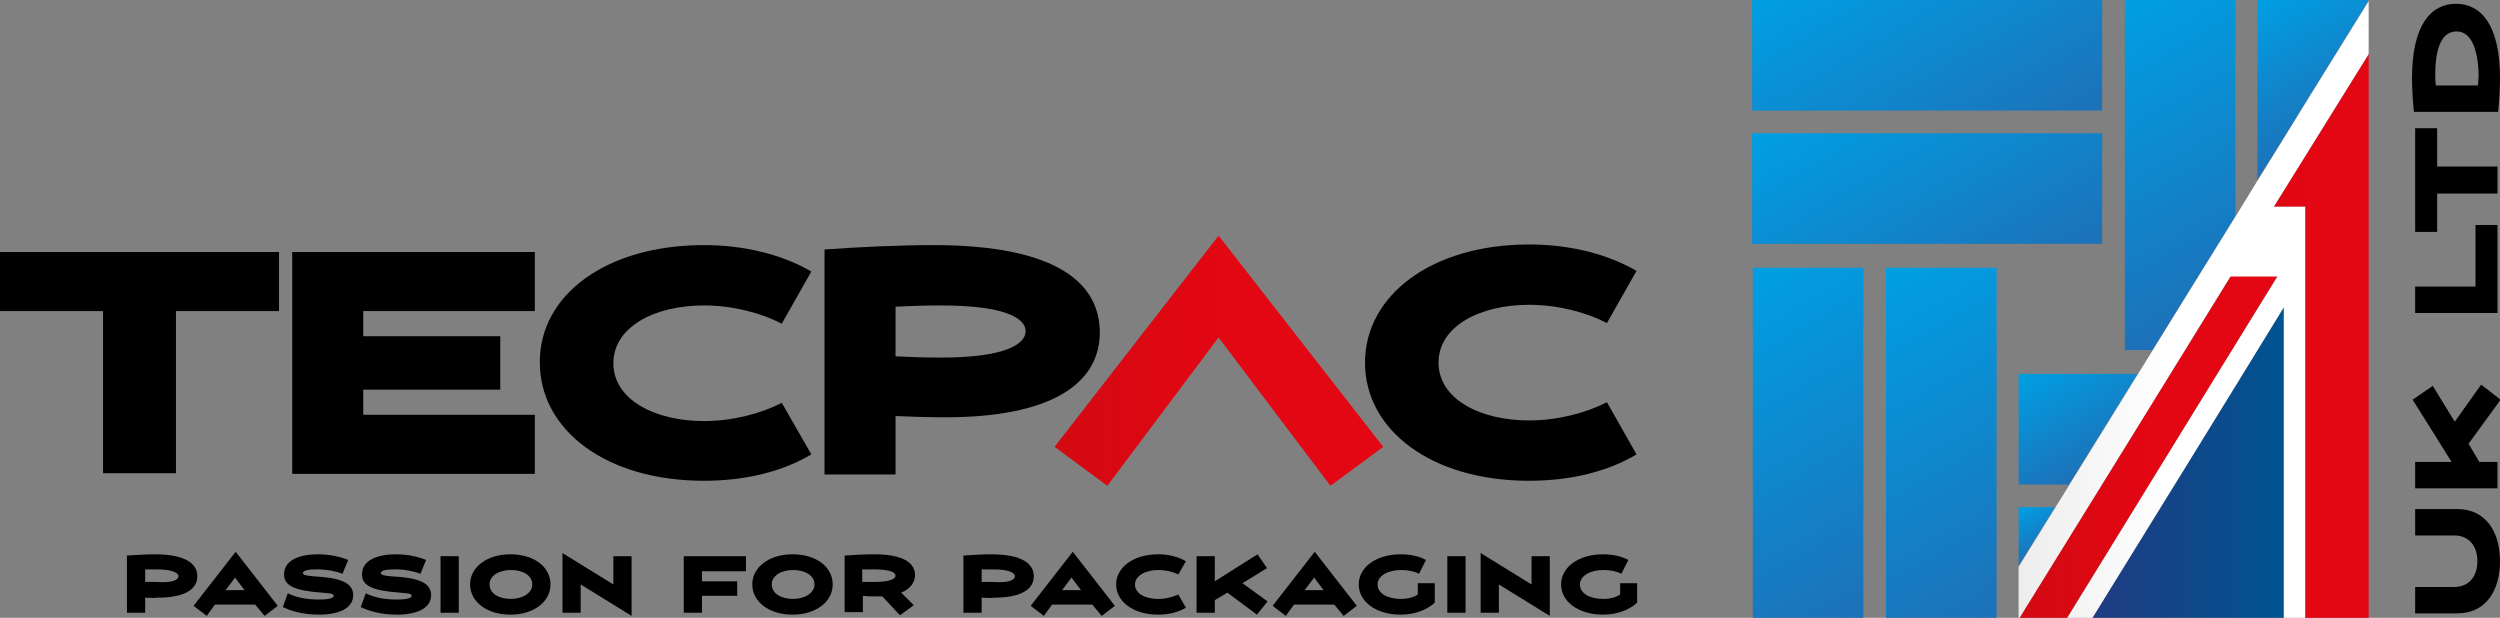 <?xml version="1.0" encoding="utf-8"?>
<!-- Generator: Adobe Illustrator 26.4.0, SVG Export Plug-In . SVG Version: 6.00 Build 0)  -->
<svg version="1.1" id="re-design" xmlns="http://www.w3.org/2000/svg" xmlns:xlink="http://www.w3.org/1999/xlink" x="0px" y="0px"
	 viewBox="0 0 397.8 98.3" style="enable-background:new 0 0 397.8 98.3;" xml:space="preserve">
<rect x="0" y="0" width="397.8" height="98.3" fill="#808080" stroke="none"/>
<style type="text/css">
	.st0{fill:url(#SVGID_1_);}
	.st1{fill:url(#SVGID_00000053520961803785197370000007517940780851587733_);}
	.st2{fill:url(#SVGID_00000119107647229375292350000017205046887505827720_);}
	.st3{fill:url(#SVGID_00000142867825202570325920000001523293346355686272_);}
	.st4{fill:url(#SVGID_00000151502688118479702590000006298135845938996397_);}
	.st5{fill:url(#SVGID_00000143584404740671479510000009067351451277142450_);}
	.st6{fill:url(#SVGID_00000022546619517723583610000004183677556976764324_);}
	.st7{fill:url(#SVGID_00000084528471521889487170000005619558456641365675_);}
	.st8{fill:url(#SVGID_00000096764426071492663920000017925706304611277500_);}
	.st9{fill:url(#SVGID_00000068662763020875826980000017338211852577558163_);}
	.st10{fill:url(#SVGID_00000000927743980759872630000015608206391958750368_);}
	.st11{fill:url(#SVGID_00000171686221650904828010000010990664185785844659_);}
	.st12{fill:url(#SVGID_00000044896302286034398890000007690621270359433383_);}
</style>
<g>
	<g>
		<path d="M0,40.1h44.4v9.4H28v25.8H16.4V49.5H0V40.1z"/>
		<path d="M57.8,49.5v4h21.8V62H57.8v4h27.3v9.4H46.5V40.1h38.6v9.4H57.8z"/>
		<path d="M129.1,72.3c-4.5,2.7-10.4,4.2-17.1,4.2c-15.6,0-26.1-8.1-26.1-18.8C85.8,47,96.4,39,112,39c6.7,0,12.6,1.6,17.1,4.2
			l-4.7,8.3c-3.3-1.7-7.8-2.9-12.4-2.9c-7.8,0-14.4,3.4-14.4,9.2s6.6,9.2,14.4,9.2c4.6,0,9.1-1.2,12.4-2.9L129.1,72.3z"/>
		<path d="M131.2,39.7c5.3-0.4,12.2-0.7,17.3-0.7c20.2,0,26.5,6.4,26.5,13.9c0,7.9-7.3,13.5-24.6,13.5c-2.8,0-5.5-0.1-7.9-0.2v9.3
			h-11.3V39.7z M142.5,56.7c2.1,0.1,4.5,0.2,7.2,0.2c10.4,0,13.5-2.2,13.5-4.2c0-2-3.1-4.1-13.5-4.1c-2.7,0-5.2,0.1-7.2,0.2V56.7z"
			/>
		<path d="M260.4,72.3c-4.5,2.7-10.4,4.2-17.1,4.2c-15.6,0-26.1-8.1-26.1-18.8c0-10.7,10.6-18.8,26.1-18.8c6.7,0,12.6,1.6,17.1,4.2
			l-4.7,8.3c-3.3-1.7-7.8-2.9-12.4-2.9c-7.8,0-14.4,3.4-14.4,9.2s6.6,9.2,14.4,9.2c4.6,0,9.1-1.2,12.4-2.9L260.4,72.3z"/>
	</g>
</g>
<linearGradient id="SVGID_1_" gradientUnits="userSpaceOnUse" x1="167.818" y1="57.399" x2="220.076" y2="57.399">
	<stop  offset="0" style="stop-color:#D20A11"/>
	<stop  offset="0.5" style="stop-color:#E30613"/>
</linearGradient>
<polygon class="st0" points="193.9,37.5 167.8,71.1 176.2,77.3 193.9,53.7 211.7,77.3 220.1,71.1 "/>
<g>
	<path d="M384.3,93.4h6.2c2.3,0,3.7-1.6,3.7-4.1c0-2.5-1.4-4.1-3.7-4.1h-6.2v-4.2h6.7c4.6,0,6.8,3.7,6.8,8.3c0,4.6-2.2,8.3-6.8,8.3
		h-6.7V93.4z"/>
	<path d="M384.3,77.7v-4.2h5.8l-6.2-9.9l3.2-2.2l3.5,5.7l4.2-5.9l3.1,2.4l-5.1,7l1.7,2.9h2.9v4.2H384.3z"/>
	<path d="M384.3,49.8v-4.2h9.6v-9.8h3.5v14H384.3z"/>
	<path d="M384.3,36.8V20.4h3.5v6.1h9.6v4.3h-9.6v6.1H384.3z"/>
	<path d="M384.1,17.8c-0.2-2-0.3-3.8-0.3-5.4c0-8.4,3-11.8,7-11.8c4,0,7,3.4,7,11.8c0,1.6-0.1,3.4-0.3,5.4H384.1z M390.9,5
		c-2.4,0-3.4,2.7-3.4,6.9c0,0.6,0,1.2,0.1,1.7h6.7c0-0.5,0.1-1.1,0.1-1.7C394.3,7.8,393.2,5,390.9,5z"/>
</g>
<g>
	<g>
		
			<linearGradient id="SVGID_00000105404880948659705590000006902288172343174821_" gradientUnits="userSpaceOnUse" x1="294.664" y1="45.776" x2="323.161" y2="95.136">
			<stop  offset="0" style="stop-color:#009FE3"/>
			<stop  offset="1" style="stop-color:#1D71B8"/>
		</linearGradient>
		
			<rect x="300.1" y="42.6" style="fill:url(#SVGID_00000105404880948659705590000006902288172343174821_);" width="17.6" height="55.7"/>
		
			<linearGradient id="SVGID_00000060715707676585417690000006821254860189347511_" gradientUnits="userSpaceOnUse" x1="273.466" y1="45.776" x2="301.963" y2="95.136">
			<stop  offset="0" style="stop-color:#009FE3"/>
			<stop  offset="1" style="stop-color:#1D71B8"/>
		</linearGradient>
		
			<rect x="278.9" y="42.6" style="fill:url(#SVGID_00000060715707676585417690000006821254860189347511_);" width="17.6" height="55.7"/>
		
			<linearGradient id="SVGID_00000000189356721561118030000010791169880759026873_" gradientUnits="userSpaceOnUse" x1="295.874" y1="11.344" x2="317.402" y2="48.631">
			<stop  offset="0" style="stop-color:#009FE3"/>
			<stop  offset="1" style="stop-color:#1D71B8"/>
		</linearGradient>
		
			<rect x="278.8" y="21.2" style="fill:url(#SVGID_00000000189356721561118030000010791169880759026873_);" width="55.7" height="17.6"/>
		
			<linearGradient id="SVGID_00000016767924079553038260000009982290103566290071_" gradientUnits="userSpaceOnUse" x1="295.874" y1="-9.854" x2="317.402" y2="27.433">
			<stop  offset="0" style="stop-color:#009FE3"/>
			<stop  offset="1" style="stop-color:#1D71B8"/>
		</linearGradient>
		<rect x="278.8" style="fill:url(#SVGID_00000016767924079553038260000009982290103566290071_);" width="55.7" height="17.6"/>
		<g>
			
				<linearGradient id="SVGID_00000006683620078804384730000011928421720237134761_" gradientUnits="userSpaceOnUse" x1="321.351" y1="80.624" x2="325.399" y2="87.635">
				<stop  offset="0" style="stop-color:#009FE3"/>
				<stop  offset="1" style="stop-color:#1D71B8"/>
			</linearGradient>
			<path style="fill:url(#SVGID_00000006683620078804384730000011928421720237134761_);" d="M327,80.7h-5.8v9.3
				C323.1,86.9,325.1,83.8,327,80.7z"/>
		</g>
		<g>
			
				<linearGradient id="SVGID_00000072965896548804467210000016970106298527685024_" gradientUnits="userSpaceOnUse" x1="324.496" y1="57.61" x2="334.117" y2="74.274">
				<stop  offset="0" style="stop-color:#009FE3"/>
				<stop  offset="1" style="stop-color:#1D71B8"/>
			</linearGradient>
			<path style="fill:url(#SVGID_00000072965896548804467210000016970106298527685024_);" d="M340.1,59.5h-18.9v17.6h8
				C332.9,71.2,336.5,65.4,340.1,59.5z"/>
		</g>
		<g>
			
				<linearGradient id="SVGID_00000054255830587114419080000006436829765088873637_" gradientUnits="userSpaceOnUse" x1="332.63" y1="3.152" x2="357.84" y2="46.817">
				<stop  offset="0" style="stop-color:#009FE3"/>
				<stop  offset="1" style="stop-color:#1D71B8"/>
			</linearGradient>
			<path style="fill:url(#SVGID_00000054255830587114419080000006436829765088873637_);" d="M355.7,34.4V0h-17.6v55.7h4.4
				C346.9,48.6,351.3,41.5,355.7,34.4z"/>
		</g>
		<g>
			
				<linearGradient id="SVGID_00000065057438621960600880000017154769400150062751_" gradientUnits="userSpaceOnUse" x1="359.687" y1="-0.23" x2="372.072" y2="21.222">
				<stop  offset="0" style="stop-color:#009FE3"/>
				<stop  offset="1" style="stop-color:#1D71B8"/>
			</linearGradient>
			<path style="fill:url(#SVGID_00000065057438621960600880000017154769400150062751_);" d="M366.6,16.7c3.4-5.5,6.8-11,10.2-16.5V0
				h-17.6v28.6C361.7,24.6,364.2,20.7,366.6,16.7z"/>
		</g>
	</g>
	<g>
		
			<linearGradient id="SVGID_00000070113722316203368220000015642515127160418176_" gradientUnits="userSpaceOnUse" x1="356.724" y1="53.34" x2="376.92" y2="53.34">
			<stop  offset="0" style="stop-color:#D20A11"/>
			<stop  offset="0.5" style="stop-color:#E30613"/>
		</linearGradient>
		<path style="fill:url(#SVGID_00000070113722316203368220000015642515127160418176_);" d="M376.9,8.4c0,0.1,0,0.1,0,0.2l-15.1,24.3
			c1.7,0,3.3,0,5,0v65.4h10.1c0-21.8,0-43.6,0-65.5C376.9,24.7,376.9,16.5,376.9,8.4C376.9,8.4,376.9,8.4,376.9,8.4z"/>
		
			<linearGradient id="SVGID_00000155140286662670356630000006361323689523733946_" gradientUnits="userSpaceOnUse" x1="321.291" y1="71.123" x2="362.404" y2="71.123">
			<stop  offset="0" style="stop-color:#D20A11"/>
			<stop  offset="0.5" style="stop-color:#E30613"/>
		</linearGradient>
		<path style="fill:url(#SVGID_00000155140286662670356630000006361323689523733946_);" d="M355,43.9
			c-11.2,18.1-22.4,36.2-33.7,54.4h7.6c11.2-18.1,22.3-36.2,33.5-54.4H355z"/>
		
			<linearGradient id="SVGID_00000119115174266486119880000012200449795349758085_" gradientUnits="userSpaceOnUse" x1="332.862" y1="73.555" x2="363.396" y2="73.555">
			<stop  offset="3.601993e-04" style="stop-color:#203C82"/>
			<stop  offset="1" style="stop-color:#005391"/>
		</linearGradient>
		<path style="fill:url(#SVGID_00000119115174266486119880000012200449795349758085_);" d="M332.9,98.3h30.5c0-16.5,0-33,0-49.5
			C353.2,65.3,343,81.8,332.9,98.3z"/>
		
			<linearGradient id="SVGID_00000013878350195360121240000013088592824141105826_" gradientUnits="userSpaceOnUse" x1="321.164" y1="49.234" x2="376.914" y2="49.234">
			<stop  offset="0" style="stop-color:#EDEDED"/>
			<stop  offset="0.425" style="stop-color:#FFFFFF"/>
		</linearGradient>
		<path style="fill:url(#SVGID_00000013878350195360121240000013088592824141105826_);" d="M376.9,0.2c-3.4,5.5-6.9,11.1-10.3,16.6
			c-3.4,5.6-6.9,11.1-10.3,16.7h0c-11.7,18.9-23.4,37.8-35.1,56.7v8.2h0.1c11.2-18.1,22.4-36.2,33.6-54.4h7.5
			c-11.2,18.1-22.3,36.2-33.5,54.4h4c10.2-16.5,20.4-33,30.5-49.5c0,16.5,0,33,0,49.5h3.4V32.9c-1.7,0-3.3,0-5,0l15.1-24.3
			C376.9,5.8,376.9,3,376.9,0.2z"/>
	</g>
</g>
<g>
	<path d="M23.1,95.1v2.4h-2.9v-9.1c1.4-0.1,3.1-0.2,4.4-0.2c5.1,0,6.8,1.6,6.8,3.5c0,2-1.9,3.4-6.3,3.4
		C24.4,95.2,23.7,95.1,23.1,95.1z M28.4,91.7c0-0.5-0.8-1.1-3.5-1.1c-0.7,0-1.3,0-1.8,0v2c0.5,0,1.2,0,1.8,0
		C27.6,92.8,28.4,92.2,28.4,91.7z"/>
	<path d="M40.6,96.2h-6.4l-1.3,1.8l-2.1-1.6l6.7-8.6l6.7,8.6l-2.1,1.6L40.6,96.2z M38.9,93.9l-1.5-2l-1.5,2H38.9z"/>
	<path d="M45.8,94.4c1.2,0.6,2.8,1,4.9,1c1.1,0,2.4-0.1,2.4-0.6c0-0.4-0.8-0.4-1.9-0.5c-4.1-0.3-6-1-6-2.9c0-2.3,2.5-3.2,5.4-3.2
		c1.9,0,3.6,0.4,4.8,0.9l-0.9,2.2c-1-0.4-2.5-0.7-4-0.7c-1.2,0-2.3,0.1-2.3,0.6c0,0.3,0.6,0.4,1.6,0.5c3.6,0.2,6.4,0.7,6.4,3
		c0,2.1-2.3,3.1-5.4,3.1c-2.7,0-4.5-0.6-5.8-1.2L45.8,94.4z"/>
	<path d="M58.2,94.4c1.2,0.6,2.8,1,4.9,1c1.1,0,2.4-0.1,2.4-0.6c0-0.4-0.8-0.4-1.9-0.5c-4.1-0.3-6-1-6-2.9c0-2.3,2.5-3.2,5.4-3.2
		c1.9,0,3.6,0.4,4.8,0.9l-0.9,2.2c-1-0.4-2.5-0.7-4-0.7c-1.2,0-2.3,0.1-2.3,0.6c0,0.3,0.6,0.4,1.6,0.5c3.6,0.2,6.4,0.7,6.4,3
		c0,2.1-2.3,3.1-5.4,3.1c-2.7,0-4.5-0.6-5.8-1.2L58.2,94.4z"/>
	<path d="M70.1,88.5H73v9h-2.9V88.5z"/>
	<path d="M74.8,93c0-2.7,2.6-4.8,6.4-4.8c3.9,0,6.4,2.1,6.4,4.8s-2.6,4.8-6.4,4.8C77.4,97.8,74.8,95.7,74.8,93z M84.7,93
		c0-1.5-1.6-2.3-3.4-2.3c-1.9,0-3.4,0.9-3.4,2.3c0,1.5,1.6,2.3,3.4,2.3C83.1,95.3,84.7,94.4,84.7,93z"/>
	<path d="M100.5,98l-8.1-5v4.5h-2.9v-9.5l8.1,5v-4.5h2.9V98z"/>
	<path d="M111.7,90.9v1.6h5.6v2.3h-5.6v2.7h-2.9v-9h9.9v2.4H111.7z"/>
	<path d="M119.7,93c0-2.7,2.6-4.8,6.4-4.8c3.9,0,6.4,2.1,6.4,4.8s-2.6,4.8-6.4,4.8C122.3,97.8,119.7,95.7,119.7,93z M129.6,93
		c0-1.5-1.6-2.3-3.4-2.3c-1.9,0-3.4,0.9-3.4,2.3c0,1.5,1.6,2.3,3.4,2.3C128,95.3,129.6,94.4,129.6,93z"/>
	<path d="M134.4,88.4c1.4-0.1,3-0.2,4.7-0.2c5,0,6.5,1.6,6.5,3.3c0,1.1-0.7,2.2-2.2,2.8l2,2l-2.2,1.6l-2.8-3c-0.4,0-0.7,0-1.1,0
		c-0.7,0-1.4,0-2-0.1v2.6h-2.9V88.4z M137.2,92.6c0.5,0,1.2,0,1.8,0c2.7,0,3.5-0.5,3.5-1s-0.8-1-3.5-1c-0.7,0-1.3,0-1.8,0V92.6z"/>
	<path d="M156.2,95.1v2.4h-2.9v-9.1c1.4-0.1,3.1-0.2,4.4-0.2c5.1,0,6.8,1.6,6.8,3.5c0,2-1.9,3.4-6.3,3.4
		C157.5,95.2,156.8,95.1,156.2,95.1z M161.5,91.7c0-0.5-0.8-1.1-3.5-1.1c-0.7,0-1.3,0-1.8,0v2c0.5,0,1.2,0,1.8,0
		C160.7,92.8,161.5,92.2,161.5,91.7z"/>
	<path d="M173.8,96.2h-6.4l-1.3,1.8l-2.1-1.6l6.7-8.6l6.7,8.6l-2.1,1.6L173.8,96.2z M172,93.9l-1.5-2l-1.5,2H172z"/>
	<path d="M188.7,96.7c-1.2,0.7-2.7,1.1-4.4,1.1c-4,0-6.7-2.1-6.7-4.8s2.7-4.8,6.7-4.8c1.7,0,3.2,0.4,4.4,1.1l-1.2,2.1
		c-0.8-0.4-2-0.7-3.2-0.7c-2,0-3.7,0.9-3.7,2.3c0,1.5,1.7,2.3,3.7,2.3c1.2,0,2.3-0.3,3.2-0.7L188.7,96.7z"/>
	<path d="M195.3,94.3l-2,1.2v2h-2.9v-9h2.9v4l6.8-4.3l1.5,2.2l-3.9,2.4l4,2.9l-1.7,2.1L195.3,94.3z"/>
	<path d="M212.3,96.2h-6.4l-1.3,1.8l-2.1-1.6l6.7-8.6l6.7,8.6l-2.1,1.6L212.3,96.2z M210.6,93.9l-1.5-2l-1.5,2H210.6z"/>
	<path d="M228.3,92.8v3.1c-1.2,1.1-3.1,1.9-5.4,1.9c-4,0-6.7-2.1-6.7-4.8s2.7-4.8,6.7-4.8c1.5,0,2.9,0.3,4,0.9l-1.1,2.2
		c-0.8-0.4-1.8-0.6-2.9-0.6c-2,0-3.7,0.9-3.7,2.3c0,1.5,1.7,2.3,3.7,2.3c1.2,0,2.1-0.3,2.7-0.7v-1.8H228.3z"/>
	<path d="M230.3,88.5h2.9v9h-2.9V88.5z"/>
	<path d="M246.6,98l-8.1-5v4.5h-2.9v-9.5l8.1,5v-4.5h2.9V98z"/>
	<path d="M260.5,92.8v3.1c-1.2,1.1-3.1,1.9-5.4,1.9c-4,0-6.7-2.1-6.7-4.8s2.7-4.8,6.7-4.8c1.5,0,2.9,0.3,4,0.9l-1.1,2.2
		c-0.8-0.4-1.8-0.6-2.9-0.6c-2,0-3.7,0.9-3.7,2.3c0,1.5,1.7,2.3,3.7,2.3c1.2,0,2.1-0.3,2.7-0.7v-1.8H260.5z"/>
</g>
</svg>
